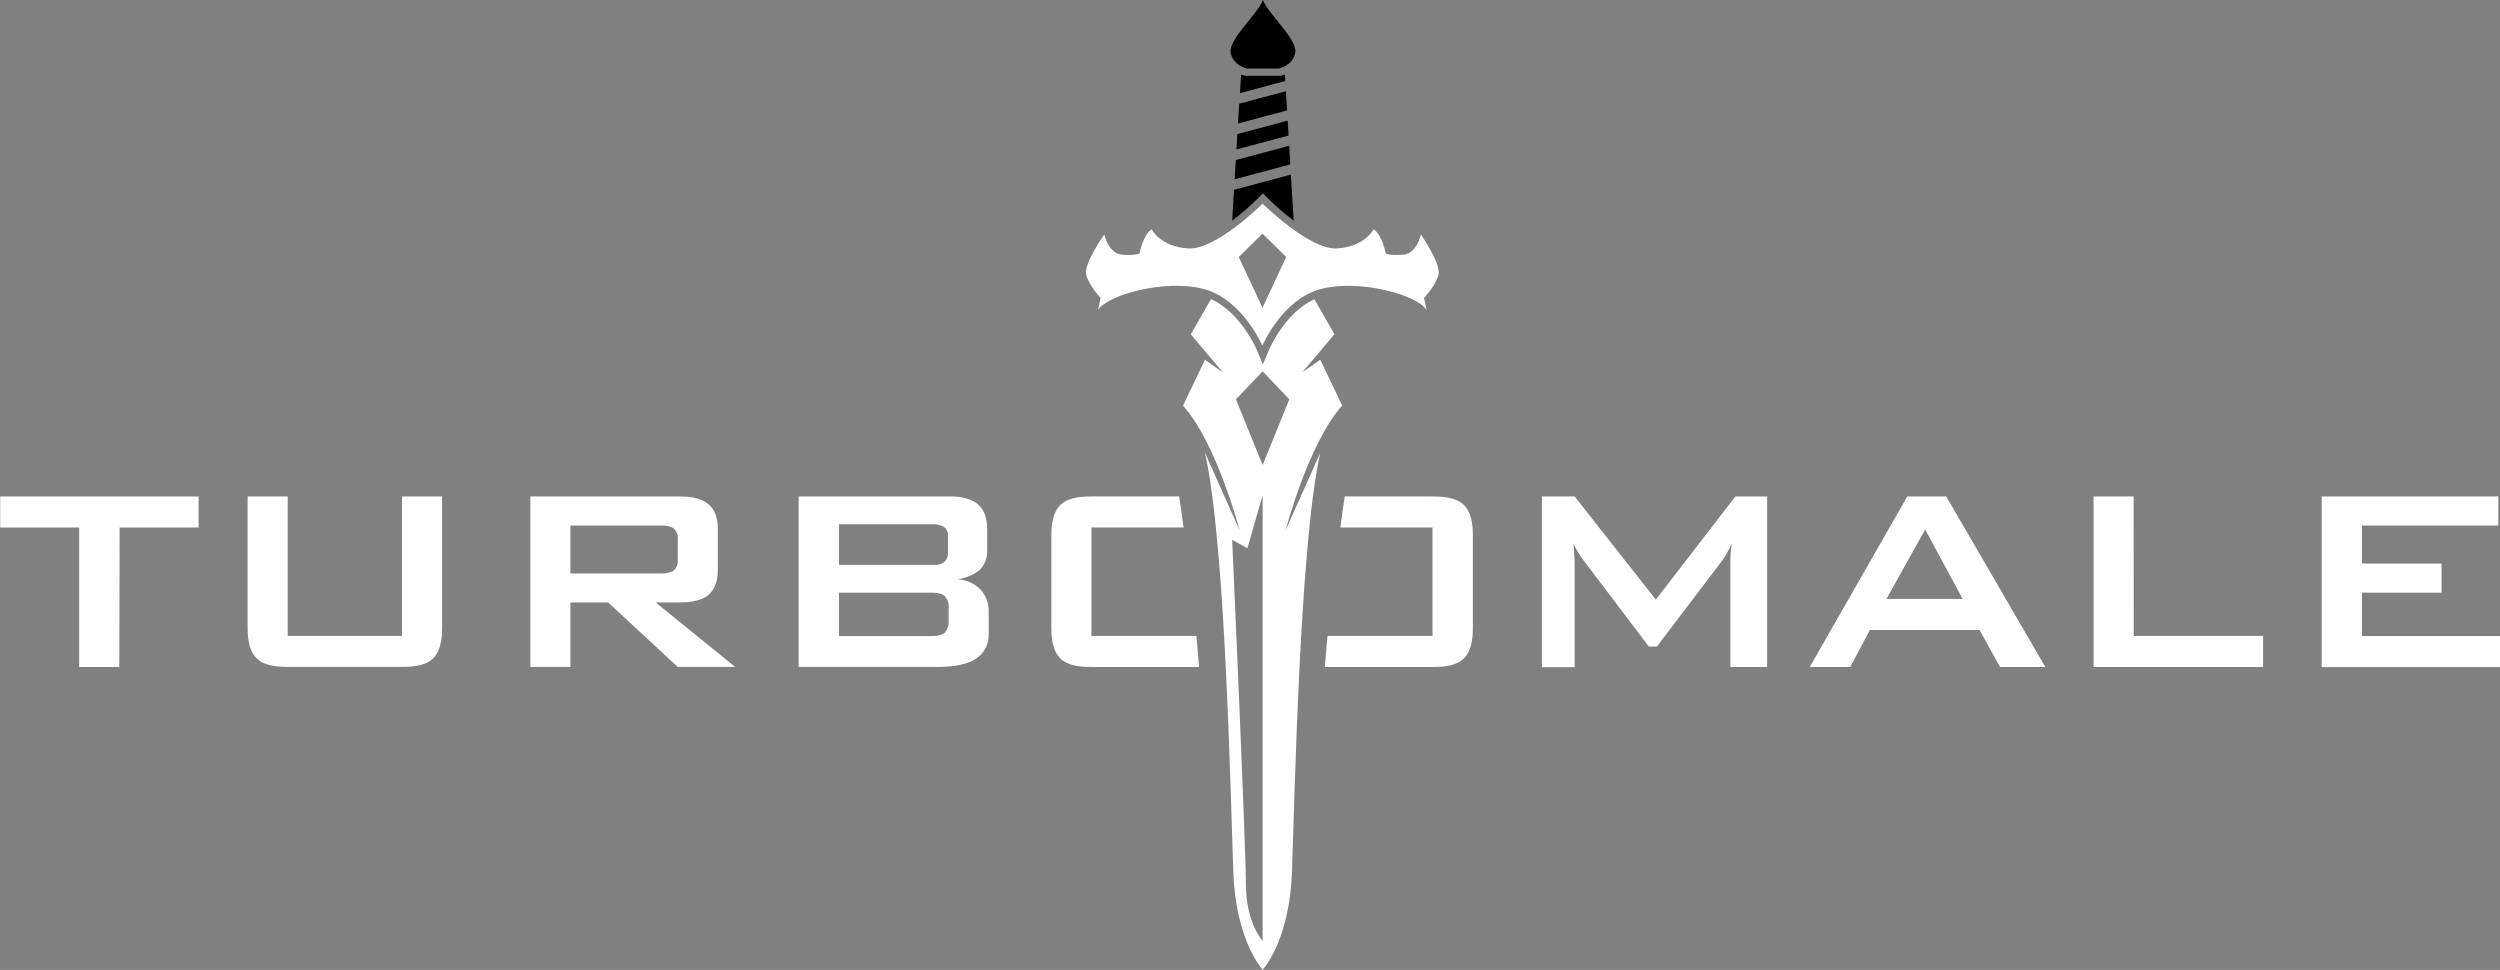 <svg xmlns="http://www.w3.org/2000/svg" fill="none" viewBox="0 0 183 71" height="71" width="183">
<rect x="0" y="0" width="183" height="71" fill="#808080" stroke="none"/>
<g clip-path="url(#clip0_358_7230)" id="Ð¡Ð»Ð¾Ð¹_1">
<path style="fill:white;fill-opacity:1;" fill="white" d="M8.734 48.826H5.796V38.615H0.016V36.342H14.536V38.615H8.756L8.734 48.826Z" id="Vector"></path>
<path style="fill:white;fill-opacity:1;" fill="white" d="M21.061 46.552H29.429V36.342H32.363V45.869C32.363 46.4 32.363 47.562 31.68 48.216C31.066 48.794 30.039 48.82 29.233 48.82H21.257C20.451 48.82 19.423 48.794 18.81 48.216C18.126 47.562 18.126 46.4 18.126 45.869V36.342H21.061V46.552Z" id="Vector_2"></path>
<path style="fill:white;fill-opacity:1;" fill="white" d="M49.706 36.342C50.294 36.342 51.199 36.389 51.787 36.85C52.496 37.406 52.544 38.253 52.544 38.755V41.731C52.544 42.7 52.201 43.255 51.861 43.544C51.273 44.053 50.255 44.1 49.706 44.1H47.994L53.816 48.82H49.61L44.52 44.1H41.755V48.82H38.821V36.342H49.706ZM41.755 38.469V41.979H48.483C48.764 41.981 49.042 41.915 49.292 41.785C49.406 41.688 49.495 41.564 49.551 41.425C49.607 41.287 49.628 41.136 49.613 40.988V39.463C49.628 39.314 49.607 39.164 49.551 39.024C49.495 38.885 49.406 38.761 49.292 38.663C49.03 38.519 48.733 38.452 48.434 38.469H41.755Z" id="Vector_3"></path>
<path style="fill:white;fill-opacity:1;" fill="white" d="M69.691 36.342C70.401 36.342 71.184 36.535 71.618 36.945C72.183 37.453 72.26 38.215 72.26 38.762V40.286C72.272 40.548 72.23 40.809 72.138 41.054C72.046 41.3 71.905 41.525 71.724 41.715C71.254 42.092 70.684 42.328 70.083 42.395C70.681 42.43 71.249 42.669 71.688 43.071C71.917 43.295 72.096 43.563 72.214 43.859C72.332 44.155 72.385 44.472 72.372 44.789V46.377C72.393 46.744 72.314 47.11 72.145 47.437C71.976 47.764 71.722 48.04 71.409 48.238C70.844 48.604 69.942 48.82 68.644 48.82H58.462V36.342H69.691ZM61.416 38.374V41.35H68.387C68.64 41.372 68.892 41.303 69.097 41.156C69.196 41.069 69.274 40.96 69.325 40.839C69.376 40.717 69.397 40.586 69.389 40.454V39.27C69.407 39.129 69.385 38.986 69.325 38.858C69.264 38.729 69.169 38.62 69.049 38.542C68.799 38.417 68.52 38.359 68.24 38.374H61.416ZM61.416 43.383V46.558H68.021C68.314 46.558 68.901 46.584 69.193 46.269C69.381 46.037 69.469 45.742 69.441 45.447V44.494C69.469 44.199 69.381 43.904 69.193 43.672C68.901 43.354 68.314 43.383 68.021 43.383H61.416Z" id="Vector_4"></path>
<path style="fill:white;fill-opacity:1;" fill="white" d="M129.354 36.342V48.826H126.663V41.109C126.664 40.663 126.696 40.219 126.76 39.778C126.571 40.241 126.325 40.679 126.028 41.083L121.282 47.327H120.694L115.948 41.061C115.635 40.676 115.379 40.248 115.191 39.791L115.264 41.121V48.839H112.866V36.342H115.264L121.208 43.891L127.029 36.342H129.354Z" id="Vector_5"></path>
<path style="fill:white;fill-opacity:1;" fill="white" d="M142.465 36.342L149.718 48.826H146.404L144.902 46.117H136.874L135.433 48.826H132.472L139.613 36.342H142.465ZM143.666 43.843L140.923 38.762L138.085 43.843H143.666Z" id="Vector_6"></path>
<path style="fill:white;fill-opacity:1;" fill="white" d="M156.188 46.552H165.658V48.826H153.25V36.342H156.185L156.188 46.552Z" id="Vector_7"></path>
<path style="fill:white;fill-opacity:1;" fill="white" d="M182.878 36.342V38.469H172.895V41.252H178.72V43.383H172.895V46.558H183V48.832H169.947V36.342H182.878Z" id="Vector_8"></path>
<path style="fill:#60AC22;fill:color(display-p3 0.377 0.675 0.132);fill-opacity:1;" fill="#60AC22" d="M92.447 0C92.052 1.035 89.956 2.858 90.078 3.811C90.2 4.764 91.275 5.018 91.275 5.018H93.616C93.616 5.018 94.692 4.789 94.814 3.811C94.936 2.833 92.839 1.035 92.447 0Z" id="Vector_9"></path>
<path style="fill:white;fill-opacity:1;" fill="white" d="M98.249 29.688L96.644 26.331L95.324 27.262L97.681 24.464L96.21 21.904C94.082 22.879 92.948 25.483 92.935 25.512L92.441 26.671L91.953 25.518C91.93 25.467 90.787 22.857 88.645 21.895L87.165 24.47L89.525 27.268L88.202 26.338L86.597 29.695C89.05 32.397 90.745 38.831 90.745 38.831L88.202 33.14C89.712 39.762 90.09 58.694 90.277 63.819C90.45 68.513 92.12 70.628 92.406 70.956V71L92.425 70.978L92.447 71V70.956C92.73 70.638 94.4 68.513 94.573 63.819C94.762 58.694 95.138 39.762 96.647 33.14L94.101 38.828C94.101 38.828 95.799 32.391 98.249 29.688ZM92.425 68.879C92.425 68.879 91.198 67.554 91.198 64.696C91.198 61.838 90.193 39.511 90.193 39.511L91.311 40.127L92.425 36.253V68.879ZM92.425 34.042L90.472 29.231L92.425 27.182L94.377 29.231L92.425 34.042Z" id="Vector_10"></path>
<path style="fill:#60AC22;fill:color(display-p3 0.377 0.675 0.132);fill-opacity:1;" fill="#60AC22" d="M90.508 10.941L94.326 9.921L94.258 8.829L90.575 9.813L90.508 10.941Z" id="Vector_11"></path>
<path style="fill:#60AC22;fill:color(display-p3 0.377 0.675 0.132);fill-opacity:1;" fill="#60AC22" d="M90.376 13.123L94.451 12.033L94.371 10.668L90.463 11.713L90.376 13.123Z" id="Vector_12"></path>
<path style="fill:#60AC22;fill:color(display-p3 0.377 0.675 0.132);fill-opacity:1;" fill="#60AC22" d="M90.623 9.042L94.213 8.083L94.13 6.676L90.71 7.59L90.623 9.042Z" id="Vector_13"></path>
<path style="fill:#60AC22;fill:color(display-p3 0.377 0.675 0.132);fill-opacity:1;" fill="#60AC22" d="M90.331 13.895L90.193 16.153C90.852 15.653 91.477 15.112 92.065 14.533L92.447 14.155L92.826 14.533C93.416 15.111 94.041 15.652 94.698 16.153L94.489 12.78L90.331 13.895Z" id="Vector_14"></path>
<path style="fill:#60AC22;fill:color(display-p3 0.377 0.675 0.132);fill-opacity:1;" fill="#60AC22" d="M94.085 5.929L94.056 5.453C93.952 5.494 93.844 5.527 93.735 5.551H93.68H91.227H91.169C91.06 5.527 90.952 5.495 90.848 5.453L90.765 6.819L94.085 5.929Z" id="Vector_15"></path>
<path style="fill:white;fill-opacity:1;" fill="white" d="M104.01 17.166C104.01 17.166 103.711 18.563 102.726 18.642C101.74 18.722 101.441 18.563 101.441 18.563C101.441 18.563 101.168 17.166 100.545 16.788C100.545 16.788 99.903 18.058 97.88 18.185C95.857 18.312 92.421 14.908 92.421 14.908C92.421 14.908 89.008 18.319 86.963 18.185C84.918 18.052 84.301 16.788 84.301 16.788C83.675 17.166 83.405 18.563 83.405 18.563C83.405 18.563 83.106 18.722 82.121 18.642C81.135 18.563 80.836 17.166 80.836 17.166C80.836 17.166 79.314 19.287 79.507 20.094C79.7 20.901 80.567 21.812 80.567 21.812L80.374 22.701C80.974 21.625 85.19 20.415 88.064 21.142C90.938 21.869 92.402 25.305 92.402 25.305C92.402 25.305 93.86 21.866 96.737 21.142C99.614 20.418 103.83 21.625 104.427 22.701L104.238 21.812C104.238 21.812 105.108 20.901 105.298 20.094C105.487 19.287 104.01 17.166 104.01 17.166ZM92.415 22.526L90.678 18.814L92.415 17.099L94.149 18.814L92.415 22.526Z" id="Vector_16"></path>
<path style="fill:white;fill-opacity:1;" fill="white" d="M87.573 46.552H79.892V38.612H86.635C86.513 37.682 86.404 36.897 86.314 36.338H80.088C79.282 36.338 78.255 36.361 77.641 36.942C76.957 37.596 76.957 38.758 76.957 39.289V45.876C76.957 46.406 76.957 47.568 77.641 48.222C78.255 48.8 79.282 48.826 80.088 48.826H87.772C87.718 48.099 87.65 47.337 87.573 46.552Z" id="Vector_17"></path>
<path style="fill:white;fill-opacity:1;" fill="white" d="M97.177 46.552H104.858V38.612H98.115C98.237 37.682 98.346 36.897 98.436 36.338H104.684C105.49 36.338 106.518 36.361 107.131 36.942C107.815 37.596 107.815 38.758 107.815 39.289V45.876C107.815 46.406 107.815 47.568 107.131 48.222C106.518 48.8 105.49 48.826 104.684 48.826H96.978C97.032 48.099 97.1 47.337 97.177 46.552Z" id="Vector_18"></path>
</g>
<defs>
<clipPath id="clip0_358_7230">
<rect style="fill:white;fill-opacity:1;" fill="white" height="71" width="183"></rect>
</clipPath>
</defs>
</svg>
